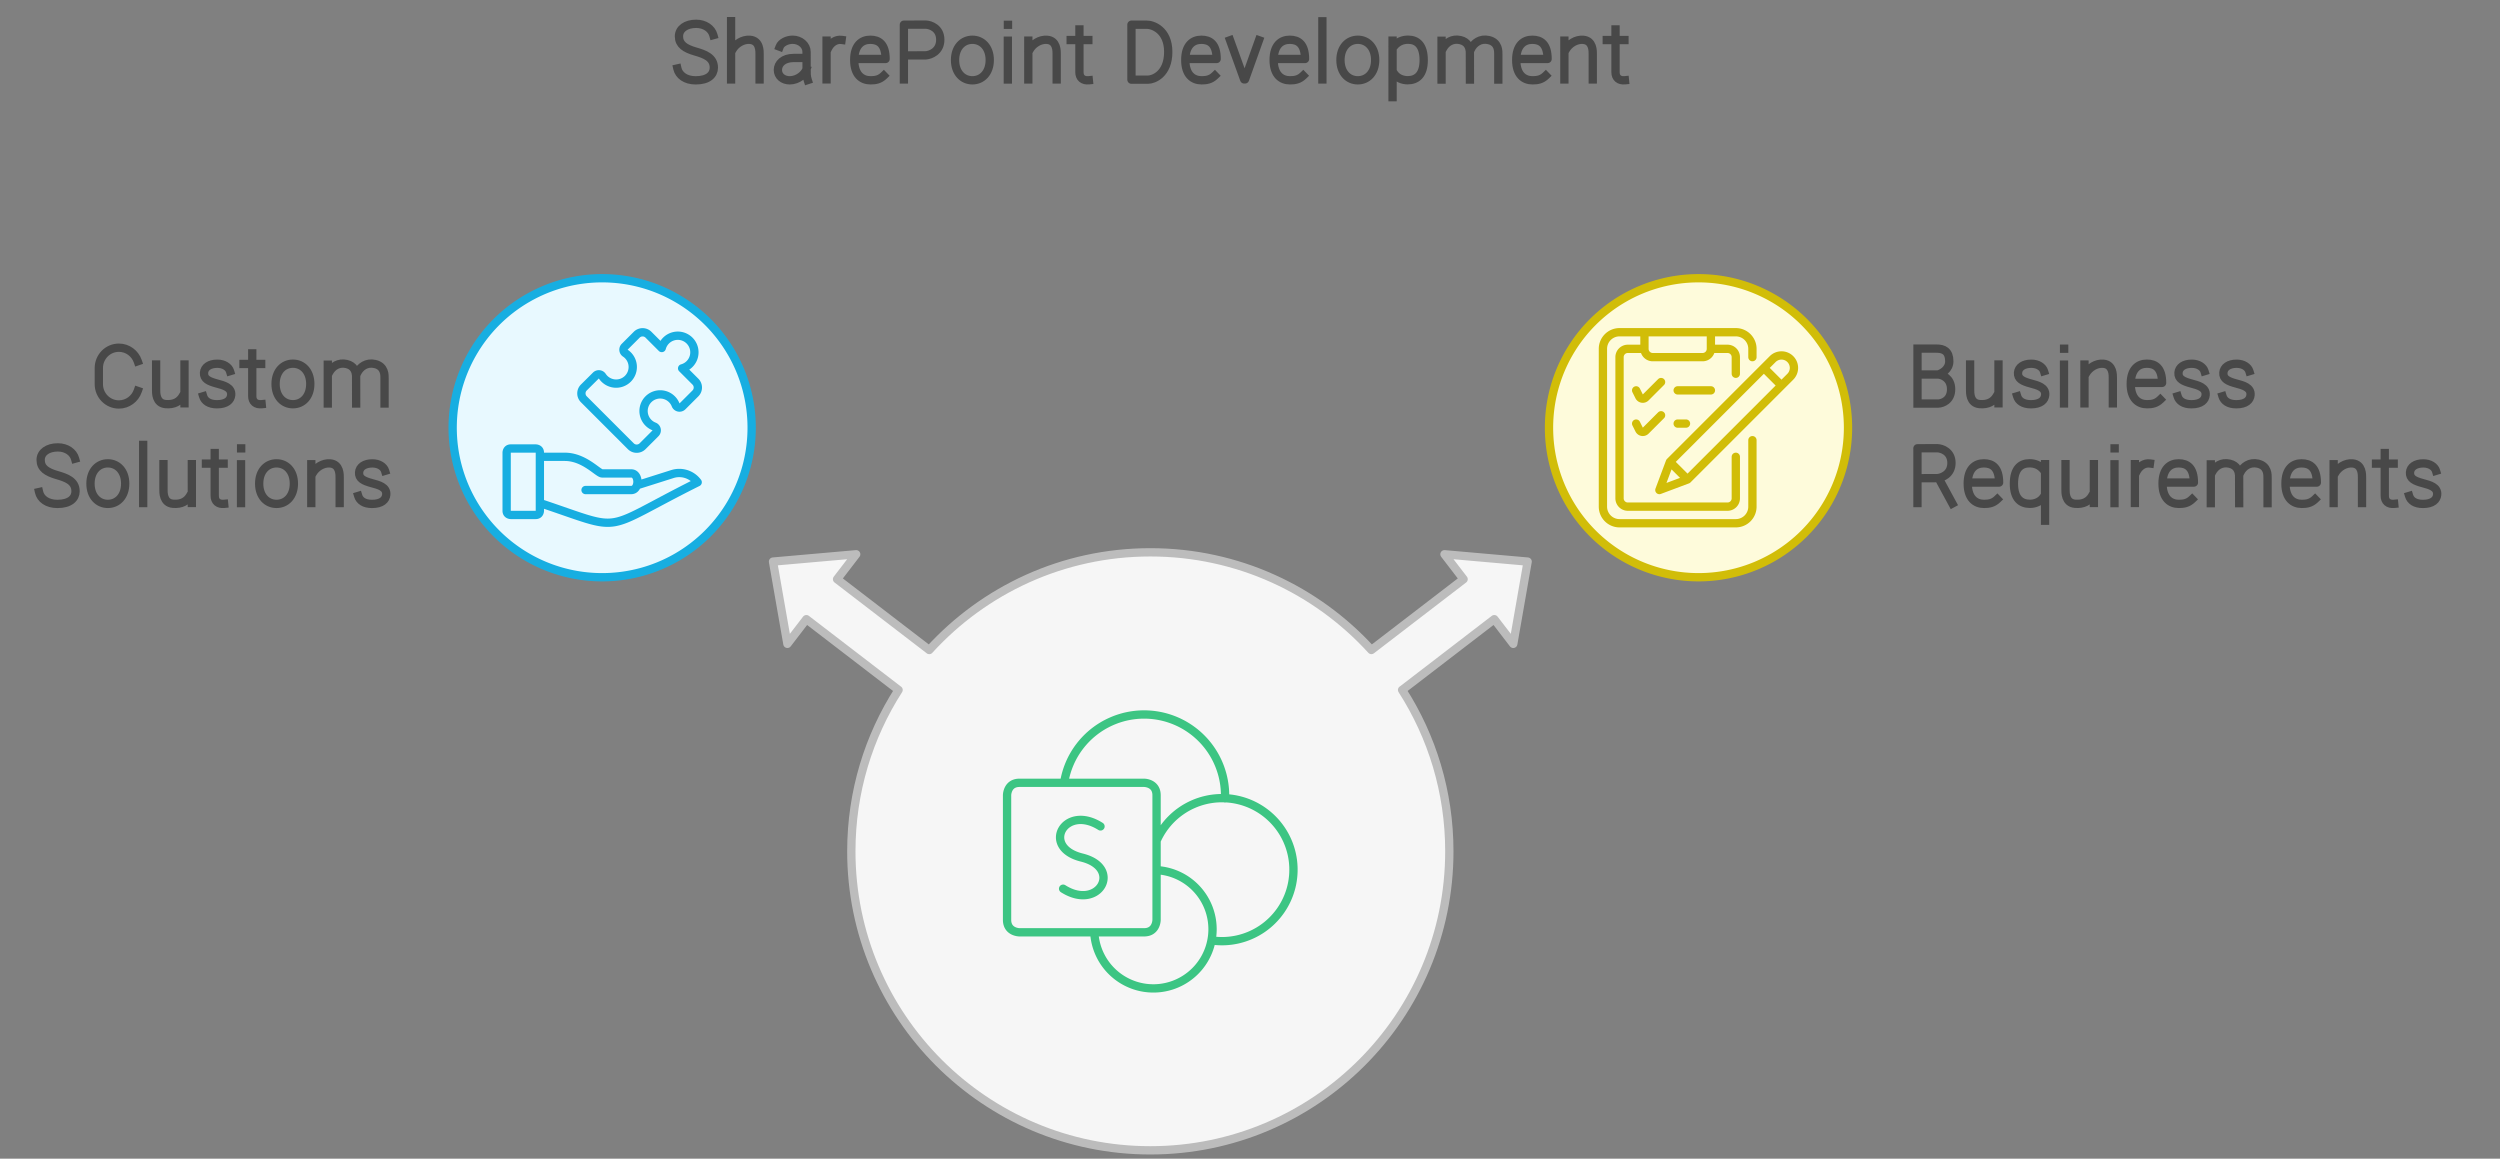 <svg width="602" height="279" viewBox="0 0 602 279" style="fill:none;stroke:none;fill-rule:evenodd;clip-rule:evenodd;stroke-linecap:round;stroke-linejoin:round;stroke-miterlimit:1.5;" version="1.1" xmlns="http://www.w3.org/2000/svg" xmlns:xlink="http://www.w3.org/1999/xlink"><rect x="0" y="0" width="602" height="279" fill="#808080" stroke="none"/><g id="blend" mix-blend-mode="multiply"><g id="g-root-2.cr-small-1_cr_qn6qns1kwpamm" data-item-order="-70556" transform="matrix(1, 0, 0, 1, 372.001, 66)"><g id="2.cr-small-1_cr_qn6qns1kwpamm-fill" stroke="none" fill="#FEFBDB" transform="matrix(1, 0, 0, 1, -11, -11)"><g xmlns="http://www.w3.org/2000/svg" transform="translate(12, 12)"><path d="M0 36a36 36 0 1 0 72 0a36 36 0 1 0 -72 0"></path></g></g><g id="2.cr-small-1_cr_qn6qns1kwpamm-stroke" fill="none" stroke-linecap="round" stroke-linejoin="round" stroke-miterlimit="1.5" stroke="#D1BD08" stroke-width="2" transform="matrix(1, 0, 0, 1, -11, -11)"><g xmlns="http://www.w3.org/2000/svg" transform="translate(12, 12)"><path d="M0 36a36 36 0 1 0 72 0a36 36 0 1 0 -72 0"></path></g></g></g><g id="g-root-1.cr-small-4_cr_1480dbs1kwnxn1" data-item-order="-70554" transform="matrix(1, 0, 0, 1, 108, 66)"><g id="1.cr-small-4_cr_1480dbs1kwnxn1-fill" stroke="none" fill="#E8F9FF" transform="matrix(1, 0, 0, 1, -11, -11)"><g xmlns="http://www.w3.org/2000/svg" transform="translate(12, 12)"><path d="M0 36a36 36 0 1 0 72 0a36 36 0 1 0 -72 0"></path></g></g><g id="1.cr-small-4_cr_1480dbs1kwnxn1-stroke" fill="none" stroke-linecap="round" stroke-linejoin="round" stroke-miterlimit="1.5" stroke="#17AEE1" stroke-width="2" transform="matrix(1, 0, 0, 1, -11, -11)"><g xmlns="http://www.w3.org/2000/svg" transform="translate(12, 12)"><path d="M0 36a36 36 0 1 0 72 0a36 36 0 1 0 -72 0"></path></g></g></g><g id="g-root-0.Vector_sy_1d3ndko1kwnwuc" data-item-order="-70552" transform="matrix(1, 0, 0, 1, 185.141, 132)"><g id="0.Vector_sy_1d3ndko1kwnwuc-fill" stroke="none" fill="#F6F6F6" transform="matrix(1, 0, 0, 1, -11.141, -11)"><g xmlns="http://www.w3.org/2000/svg" transform="translate(-269, -144)"><path d="M444 228C444 267.764 411.764 300 372 300C332.235 300 300 267.764 300 228C300 213.686 304.177 200.348 311.378 189.138L311.234 189.037L289.172 172.096L284.606 178.041L281.141 158.231L301.174 156.465L296.563 162.47L318.625 179.411L318.761 179.526C331.93 165.071 350.905 156 372 156C393.091 156 412.064 165.068 425.232 179.519L425.375 179.411L447.437 162.47L442.826 156.465L462.858 158.231L459.394 178.041L454.828 172.096L432.766 189.037L432.621 189.136C439.823 200.347 444 213.685 444 228Z"></path></g></g><g id="0.Vector_sy_1d3ndko1kwnwuc-stroke" fill="none" stroke-linecap="round" stroke-linejoin="round" stroke-miterlimit="1.5" stroke="#BCBCBC" stroke-width="2" transform="matrix(1, 0, 0, 1, -11.141, -11)"><g xmlns="http://www.w3.org/2000/svg" transform="translate(-269, -144)"><path d="M444 228C444 267.764 411.764 300 372 300C332.235 300 300 267.764 300 228C300 213.686 304.177 200.348 311.378 189.138L311.234 189.037L289.172 172.096L284.606 178.041L281.141 158.231L301.174 156.465L296.563 162.47L318.625 179.411L318.761 179.526C331.93 165.071 350.905 156 372 156C393.091 156 412.064 165.068 425.232 179.519L425.375 179.411L447.437 162.47L442.826 156.465L462.858 158.231L459.394 178.041L454.828 172.096L432.766 189.037L432.621 189.136C439.823 200.347 444 213.685 444 228Z"></path></g></g></g><g id="g-root-tx_sharepoi_1q6d8qg1kwpc01" data-item-order="0" transform="matrix(1, 0, 0, 1, 156, 0)"><g id="tx_sharepoi_1q6d8qg1kwpc01-stroke" fill="none" stroke-linecap="square" stroke-linejoin="miter" stroke-miterlimit="4" stroke="#484848" stroke-width="2" transform="matrix(1, 0, 0, 1, -5, -7)"><g xmlns="http://www.w3.org/2000/svg" transform="translate(124, 8)"><path d="M-103.219 7.457C-103.65 5.893 -105.27 4.732 -107.359 4.732C-109.807 4.732 -111.508 5.931 -111.508 7.754C-111.508 9.724 -110.044 10.685 -107.54 11.406C-105.343 12.045 -103.106 12.812 -103.106 15.288C-103.106 16.951 -104.418 18.346 -107.475 18.346C-109.947 18.346 -111.528 17.106 -111.892 15.483 M-98.957 4.086V18.128M-92.093 18.128V12.074C-92.093 11.363 -91.997 8.791 -94.39 8.587C-96.144 8.439 -97.829 9.547 -98.616 10.928 M-87.257 10.246C-86.893 9.28 -85.477 8.567 -84.137 8.567C-82.283 8.567 -80.781 9.88 -80.781 11.499L-80.775 12.957V15.571C-80.775 16.614 -80.8 17.353 -80.499 18.278M-81.155 12.957H-83.883C-86.386 12.957 -87.686 14.343 -87.686 15.837C-87.686 17.331 -86.448 18.341 -84.833 18.341C-82.85 18.341 -81.224 16.888 -80.824 15.732 M-72.34 8.609C-73.721 8.419 -74.969 9.319 -75.611 10.619M-75.966 8.773V18.123 M-62.188 17.218C-63.161 18.155 -64.186 18.339 -65.372 18.339C-67.44 18.339 -69.304 17.028 -69.304 13.456C-69.304 9.884 -67.494 8.573 -65.425 8.573C-63.357 8.573 -61.753 9.63 -61.753 13.201H-68.973 M-57.344 18.131V4.944L-52.065 4.928C-50.967 4.967 -48.582 5.749 -48.582 8.572C-48.582 11.394 -50.967 12.254 -52.065 12.331L-56.816 12.345 M-36.668 13.457C-36.668 16.522 -38.539 18.34 -40.847 18.34C-43.155 18.34 -45.026 16.522 -45.026 13.457C-45.026 10.392 -43.155 8.573 -40.847 8.573C-38.539 8.573 -36.668 10.392 -36.668 13.457Z M-32.297 4.971H-32.273M-32.313 8.804V18.145 M-27.386 8.78L-27.386 18.128M-20.552 18.128V12.074C-20.552 11.362 -20.456 8.79 -22.839 8.587C-24.597 8.437 -26.286 9.562 -27.062 10.956 M-12.806 18.326C-14.215 18.465 -15.073 17.732 -15.073 16.387V6.081M-12.923 8.642H-14.687M-17.183 8.642H-15.45 M1.462 18.18L-2.547 18.183V4.948C-1.6 4.948 -0.321 4.946 1.079 4.946C2.532 4.91 6.312 6.173 6.312 11.511C6.312 16.848 2.787 18.18 1.462 18.18Z M17.532 17.218C16.559 18.155 15.534 18.339 14.348 18.339C12.28 18.339 10.416 17.028 10.416 13.456C10.416 9.884 12.226 8.573 14.295 8.573C16.363 8.573 17.967 9.63 17.967 13.201H10.747 M28.168 8.691L24.798 18.119L24.597 18.119L21.193 8.691 M38.812 17.218C37.839 18.155 36.814 18.339 35.628 18.339C33.56 18.339 31.696 17.028 31.696 13.456C31.696 9.884 33.506 8.573 35.575 8.573C37.643 8.573 39.247 9.63 39.247 13.201H32.027 M43.431 4.125V18.126 M56.142 13.457C56.142 16.522 54.271 18.34 51.963 18.34C49.655 18.34 47.784 16.522 47.784 13.457C47.784 10.392 49.655 8.573 51.963 8.573C54.271 8.573 56.142 10.392 56.142 13.457Z M60.328 8.774V22.393M60.694 10.124C61.577 9.027 62.758 8.558 64.067 8.558C66.248 8.558 67.827 9.904 67.827 13.476C67.827 17.047 66.143 18.323 63.961 18.323C62.69 18.323 61.404 17.783 60.694 16.72 M72.125 8.814L72.125 18.162M78.959 18.162L78.948 11.47C78.884 10.526 78.517 9.078 76.643 8.649C74.703 8.205 73.223 9.248 72.487 10.595M85.794 18.162V12.108C85.794 11.396 85.909 9.206 83.478 8.649C81.449 8.184 79.914 9.347 79.214 10.783 M97.222 17.218C96.249 18.155 95.224 18.339 94.039 18.339C91.97 18.339 90.106 17.028 90.106 13.456C90.106 9.884 91.916 8.573 93.985 8.573C96.053 8.573 97.657 9.63 97.657 13.201H90.437 M101.704 8.78L101.704 18.128M108.538 18.128V12.074C108.538 11.362 108.634 8.79 106.251 8.587C104.493 8.437 102.804 9.562 102.028 10.956 M116.284 18.326C114.875 18.465 114.017 17.732 114.017 16.387V6.081M116.167 8.642H114.403M111.907 8.642H113.64"></path></g></g></g><g id="g-root-tx_customso_4gpp4o1kwpam8" data-item-order="0" transform="matrix(1, 0, 0, 1, 0, 78)"><g id="tx_customso_4gpp4o1kwpam8-stroke" fill="none" stroke-linecap="square" stroke-linejoin="miter" stroke-miterlimit="4" stroke="#484848" stroke-width="2" transform="matrix(1, 0, 0, 1, -3, -7)"><g xmlns="http://www.w3.org/2000/svg" transform="translate(96, 8)"><path d="M-59.823 15.13C-60.484 17.034 -62.272 18.398 -64.375 18.398C-67.04 18.398 -69.201 16.207 -69.201 13.504V9.621C-69.201 6.918 -67.04 4.727 -64.375 4.727C-62.272 4.727 -60.484 6.091 -59.823 7.995 M-48.573 18.115L-48.574 8.767M-55.408 8.767L-55.408 14.821C-55.408 15.533 -55.503 18.096 -53.121 18.308C-51.03 18.493 -49.757 17.653 -49.055 16.47 M-37.612 10.381C-37.908 9.404 -39.062 8.584 -40.672 8.584C-42.56 8.584 -43.78 9.447 -43.871 10.751C-43.976 12.246 -42.742 12.822 -40.812 13.339C-39.118 13.797 -37.175 14.277 -37.329 16.122C-37.428 17.311 -38.405 18.346 -40.762 18.346C-42.668 18.346 -43.745 17.53 -44.08 16.424 M-29.991 18.326C-31.4 18.465 -32.258 17.732 -32.258 16.387V6.081M-30.108 8.642H-31.872M-34.368 8.642H-32.635 M-18.283 13.457C-18.283 16.522 -20.154 18.34 -22.462 18.34C-24.77 18.34 -26.641 16.522 -26.641 13.457C-26.641 10.392 -24.77 8.573 -22.462 8.573C-20.154 8.573 -18.283 10.392 -18.283 13.457Z M-14.07 8.814L-14.07 18.162M-7.236 18.162L-7.247 11.47C-7.311 10.526 -7.678 9.078 -9.552 8.649C-11.492 8.205 -12.972 9.248 -13.708 10.595M-0.401 18.162V12.108C-0.401 11.396 -0.286 9.206 -2.717 8.649C-4.746 8.184 -6.281 9.347 -6.981 10.783 M-74.924 31.457C-75.355 29.893 -76.975 28.732 -79.064 28.732C-81.512 28.732 -83.213 29.931 -83.213 31.754C-83.213 33.724 -81.749 34.685 -79.244 35.406C-77.047 36.045 -74.81 36.812 -74.81 39.288C-74.81 40.951 -76.123 42.346 -79.18 42.346C-81.652 42.346 -83.233 41.106 -83.597 39.483 M-62.853 37.457C-62.853 40.522 -64.724 42.34 -67.032 42.34C-69.34 42.34 -71.211 40.522 -71.211 37.457C-71.211 34.392 -69.34 32.573 -67.032 32.573C-64.724 32.573 -62.853 34.392 -62.853 37.457Z M-58.524 28.125V42.126 M-46.803 42.115L-46.804 32.767M-53.638 32.767L-53.638 38.821C-53.638 39.532 -53.733 42.096 -51.351 42.307C-49.26 42.493 -47.987 41.653 -47.285 40.47 M-39.031 42.326C-40.44 42.465 -41.298 41.732 -41.298 40.387V30.081M-39.148 32.642H-40.912M-43.408 32.642H-41.675 M-34.942 28.971H-34.918M-34.958 32.804V42.145 M-22.233 37.457C-22.233 40.522 -24.104 42.34 -26.412 42.34C-28.72 42.34 -30.591 40.522 -30.591 37.457C-30.591 34.392 -28.72 32.573 -26.412 32.573C-24.104 32.573 -22.233 34.392 -22.233 37.457Z M-18.041 32.78L-18.041 42.128M-11.207 42.128V36.074C-11.207 35.362 -11.111 32.79 -13.494 32.587C-15.252 32.437 -16.941 33.562 -17.717 34.956 M-0.272 34.381C-0.568 33.404 -1.722 32.584 -3.332 32.584C-5.22 32.584 -6.44 33.447 -6.531 34.751C-6.636 36.246 -5.402 36.822 -3.472 37.339C-1.778 37.797 0.165 38.277 0.011 40.122C-0.088 41.31 -1.065 42.346 -3.422 42.346C-5.328 42.346 -6.405 41.53 -6.74 40.424"></path></g></g></g><g id="g-root-puzz_1cxepvc1kwiadp" data-item-order="0" transform="matrix(1, 0, 0, 1, 120, 78)"><g id="puzz_1cxepvc1kwiadp-stroke" fill="none" stroke-linecap="round" stroke-linejoin="round" stroke-miterlimit="1.5" stroke="#17AEE1" stroke-width="1" transform="matrix(2, 0, 0, 2, -23, -23)"><g xmlns="http://www.w3.org/2000/svg" transform="translate(12, 12)"><path d="M1 14.5h3s0.5 0 0.5 0.5v7s0 0.5 -0.5 0.5 h-3s-0.5 0 -0.5 -0.5v-7s0 -0.5 0.5 -0.5 M4.5,21.063c10.5,3.5,7,3.5,19-2.5a2.758,2.758,0,0,0-3-1L16.183,18.93 M4.5,15.5h3c2.353,0,4,2,4.5,2h3.5c1,0,1,2,0,2H10 M17.571,11.4A2,2,0,1,1,20.4,8.571a1.97,1.97,0,0,1,.448.683.5.5,0,0,0,.82.171l1.561-1.561a1,1,0,0,0,0-1.414l-1.6-1.6A2,2,0,1,0,19.175,2.4l-1.6-1.6a1,1,0,0,0-1.414,0l-1.45,1.449a.5.5,0,0,0,.078.771,2,2,0,1,1-2.772,2.772.5.5,0,0,0-.771-.078L9.793,7.157a1,1,0,0,0,0,1.414l5.657,5.657a1,1,0,0,0,1.414,0l1.561-1.562a.5.5,0,0,0-.171-.819A1.979,1.979,0,0,1,17.571,11.4Z"></path></g></g></g><g id="g-root-edit_4il7js1kwiaks" data-item-order="0" transform="matrix(1, 0, 0, 1, 383.984, 78)"><g id="edit_4il7js1kwiaks-stroke" fill="none" stroke-linecap="round" stroke-linejoin="round" stroke-miterlimit="1.5" stroke="#D1BD08" stroke-width="1" transform="matrix(2, 0, 0, 2, -23, -23)"><g xmlns="http://www.w3.org/2000/svg" transform="translate(12, 12)"><path d="M18.5,13.5v8a2,2,0,0,1-2,2H2.5a2,2,0,0,1-2-2V2.5a2,2,0,0,1,2-2h14a2,2,0,0,1,2,2v1 M16.5,15.5v5a1,1,0,0,1-1,1H3.5a1,1,0,0,1-1-1V3.5a1,1,0,0,1,1-1h2 M13.5,2.5h2a1,1,0,0,1,1,1v2 M10.686,18.232,8.565,16.111,20.939,3.736a1.5,1.5,0,1,1,2.122,2.122Z M19.879 4.797L22 6.918 M8.565 16.111L7.297 19.5 10.686 18.232 8.565 16.111z M4.5,11.5l.366.732a.484.484,0,0,0,.776.126L7.5,10.5 M9.5 11.5L10.5 11.5 M5.5.5h8a0,0,0,0,1,0,0v2a1,1,0,0,1-1,1h-6a1,1,0,0,1-1-1V.5a0,0,0,0,1,0,0Z M4.5,7.5l.366.732a.484.484,0,0,0,.776.126L7.5,6.5 M9.5 7.5L13.5 7.5"></path></g></g></g><g id="g-root-tx_business_m7d8jc1kwpbev" data-item-order="0" transform="matrix(1, 0, 0, 1, 456, 78)"><g id="tx_business_m7d8jc1kwpbev-stroke" fill="none" stroke-linecap="square" stroke-linejoin="miter" stroke-miterlimit="4" stroke="#484848" stroke-width="2" transform="matrix(1, 0, 0, 1, -7, -7)"><g xmlns="http://www.w3.org/2000/svg" transform="translate(8, 8)"><path d="M4.734 18.18V4.945M5.177 11.18H9.381M5.177 4.945H9.327C11.077 4.945 12.39 5.602 12.39 8.008C12.39 9.933 10.603 10.925 9.71 11.18C10.749 11.253 12.827 12.066 12.827 14.734C12.827 17.403 10.749 18.143 9.71 18.18H5.177 M24.237 18.115L24.236 8.767M17.402 8.767L17.402 14.821C17.402 15.533 17.307 18.096 19.689 18.308C21.78 18.493 23.053 17.653 23.755 16.47 M35.198 10.381C34.902 9.404 33.748 8.584 32.138 8.584C30.25 8.584 29.03 9.447 28.939 10.751C28.834 12.246 30.068 12.822 31.998 13.339C33.692 13.797 35.635 14.277 35.481 16.122C35.382 17.311 34.405 18.346 32.048 18.346C30.142 18.346 29.065 17.53 28.73 16.424 M40.028 4.971H40.052M40.012 8.804V18.145 M44.939 8.78L44.939 18.128M51.773 18.128V12.074C51.773 11.362 51.869 8.79 49.486 8.587C47.728 8.437 46.039 9.562 45.263 10.956 M63.197 17.218C62.224 18.155 61.199 18.339 60.014 18.339C57.945 18.339 56.082 17.028 56.082 13.456C56.082 9.884 57.891 8.573 59.96 8.573C62.028 8.573 63.632 9.63 63.632 13.201H56.412 M73.838 10.381C73.542 9.404 72.388 8.584 70.778 8.584C68.89 8.584 67.67 9.447 67.579 10.751C67.474 12.246 68.708 12.822 70.638 13.339C72.332 13.797 74.275 14.277 74.121 16.122C74.022 17.311 73.045 18.346 70.688 18.346C68.782 18.346 67.705 17.53 67.37 16.424 M84.648 10.381C84.352 9.404 83.198 8.584 81.588 8.584C79.7 8.584 78.48 9.447 78.389 10.751C78.284 12.246 79.518 12.822 81.448 13.339C83.142 13.797 85.085 14.277 84.931 16.122C84.832 17.311 83.855 18.346 81.498 18.346C79.592 18.346 78.515 17.53 78.18 16.424 M4.725 42.133V28.945L9.521 28.93C10.591 28.967 12.912 29.729 12.912 32.477C12.912 35.224 10.591 36.061 9.521 36.136L5.274 36.15M13.139 42.249L10.028 36.514 M23.947 41.218C22.974 42.155 21.949 42.339 20.764 42.339C18.695 42.339 16.831 41.028 16.831 37.456C16.831 33.884 18.641 32.573 20.71 32.573C22.778 32.573 24.382 33.63 24.382 37.201H17.162 M35.45 32.774V46.393M35.029 34.057C34.152 33.008 32.993 32.558 31.711 32.558C29.53 32.558 27.951 33.904 27.951 37.476C27.951 41.047 29.636 42.323 31.817 42.323C33.056 42.323 34.309 41.81 35.029 40.8 M47.207 42.115L47.206 32.767M40.372 32.767L40.372 38.821C40.372 39.532 40.277 42.096 42.659 42.307C44.75 42.493 46.023 41.653 46.725 40.47 M52.188 28.971H52.212M52.172 32.804V42.145 M60.705 32.609C59.324 32.419 58.076 33.319 57.434 34.619M57.079 32.773V42.123 M70.857 41.218C69.884 42.155 68.859 42.339 67.674 42.339C65.605 42.339 63.742 41.028 63.742 37.456C63.742 33.884 65.551 32.573 67.62 32.573C69.688 32.573 71.292 33.63 71.292 37.201H64.072 M75.36 32.814L75.36 42.162M82.194 42.162L82.183 35.47C82.119 34.526 81.752 33.078 79.878 32.649C77.938 32.205 76.458 33.248 75.722 34.595M89.029 42.162V36.108C89.029 35.396 89.144 33.206 86.713 32.649C84.684 32.184 83.149 33.347 82.449 34.783 M100.457 41.218C99.484 42.155 98.459 42.339 97.274 42.339C95.205 42.339 93.341 41.028 93.341 37.456C93.341 33.884 95.151 32.573 97.22 32.573C99.288 32.573 100.892 33.63 100.892 37.201H93.672 M104.939 32.78L104.939 42.128M111.773 42.128V36.074C111.773 35.362 111.869 32.79 109.486 32.587C107.728 32.437 106.039 33.562 105.263 34.956 M119.519 42.326C118.11 42.465 117.252 41.732 117.252 40.387V30.081M119.402 32.642H117.638M115.142 32.642H116.875 M129.588 34.381C129.292 33.404 128.138 32.584 126.528 32.584C124.64 32.584 123.42 33.447 123.329 34.751C123.224 36.246 124.458 36.822 126.388 37.339C128.082 37.797 130.025 38.277 129.871 40.122C129.772 41.31 128.795 42.346 126.438 42.346C124.532 42.346 123.455 41.53 123.12 40.424"></path></g></g></g><g id="g-root-shar_zly7i01kwibym" data-item-order="0" transform="matrix(1, 0, 0, 1, 240, 168)"><g id="shar_zly7i01kwibym-stroke" fill="none" stroke-linecap="round" stroke-linejoin="round" stroke-miterlimit="1.5" stroke="#3CC583" stroke-width="0.667" transform="matrix(3, 0, 0, 3, -35, -35)"><g xmlns="http://www.w3.org/2000/svg" transform="translate(12, 12)"><path d="M5.08 6.5A6.5 6.5 0 0 1 18 7.5v.25 M12.5 11.15a5.74 5.74 0 1 1 4.41 8 M12.5 13.51a4.75 4.75 0 1 1-5 5 M1.5 6.5h10s1 0 1 1v10s0 1 -1 1 h-10s-1 0 -1 -1v-10s0 -1 1 -1 M5 15c2.88 1.83 4.82-1.68 1.5-2.5S5.12 8.17 8 10"></path></g></g></g></g></svg>